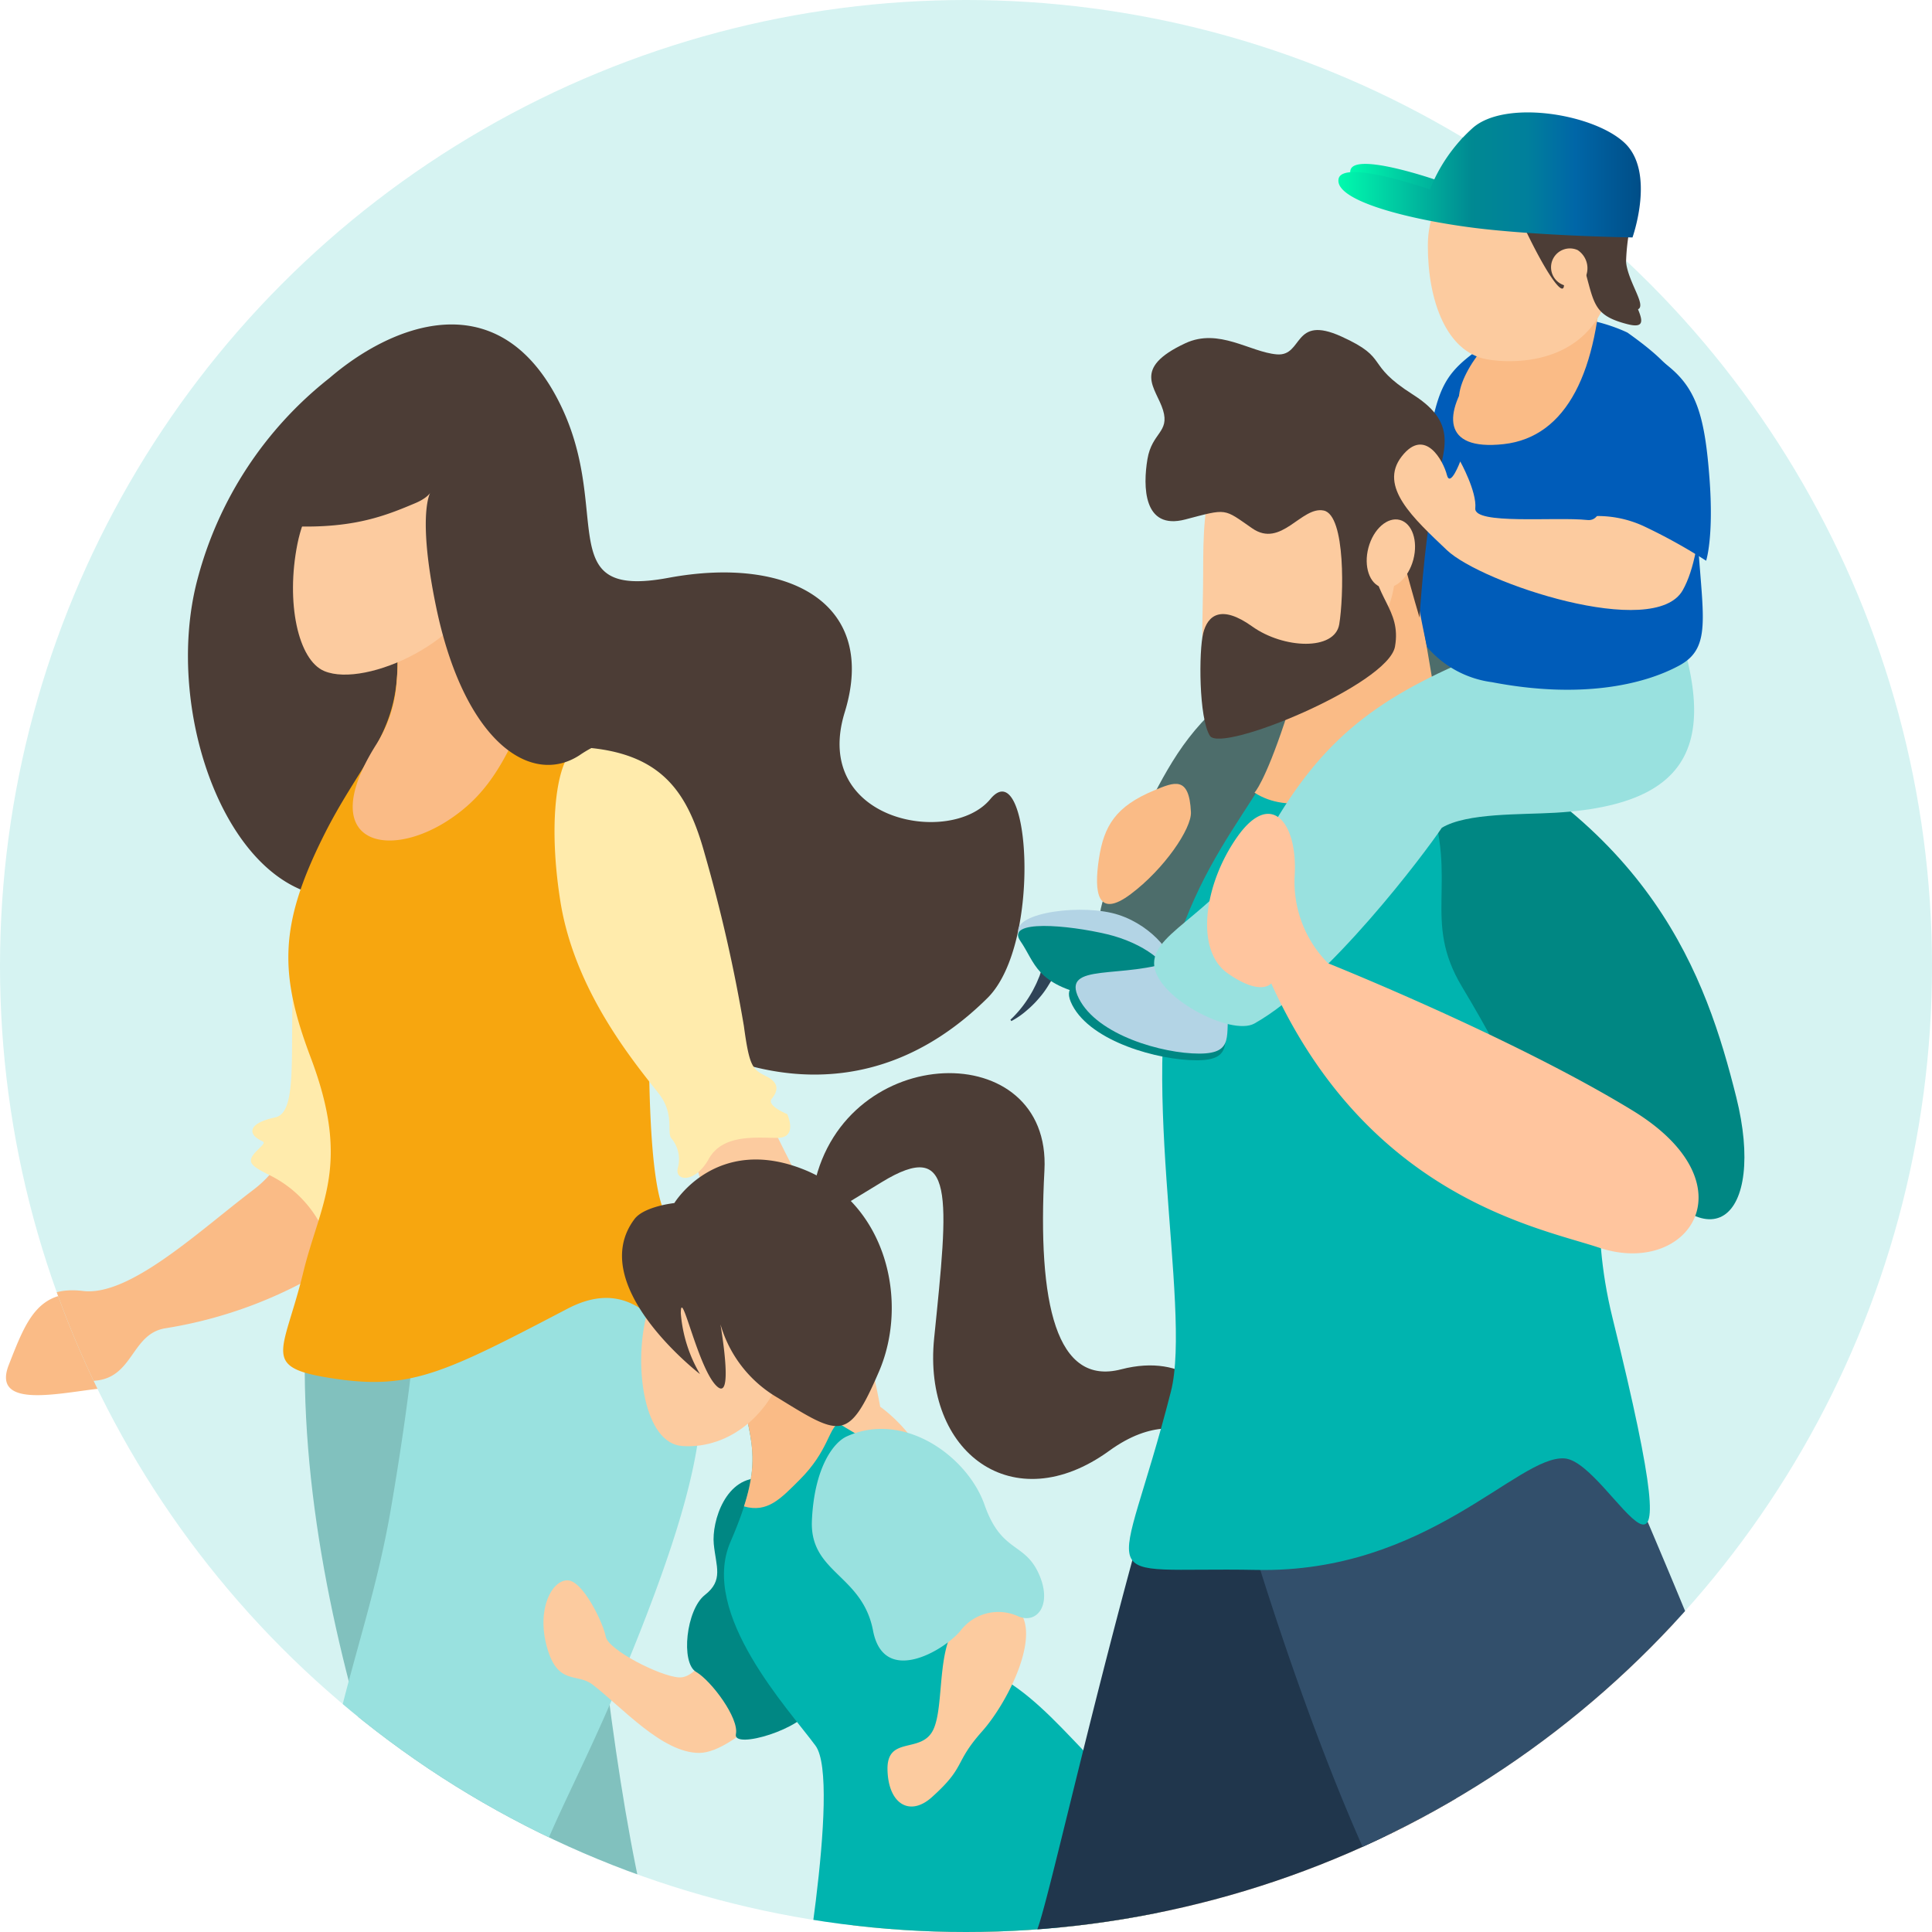<svg id="Group_465" data-name="Group 465" xmlns="http://www.w3.org/2000/svg" xmlns:xlink="http://www.w3.org/1999/xlink" width="139.614" height="139.614" viewBox="0 0 139.614 139.614">
  <defs>
    <clipPath id="clip-path">
      <circle id="Ellipse_84" data-name="Ellipse 84" cx="69.807" cy="69.807" r="69.807" fill="none"/>
    </clipPath>
    <linearGradient id="linear-gradient" y1="0.5" x2="1" y2="0.5" gradientUnits="objectBoundingBox">
      <stop offset="0" stop-color="#00ffaf"/>
      <stop offset="0.427" stop-color="#008992"/>
      <stop offset="0.604" stop-color="#007f9c"/>
      <stop offset="0.749" stop-color="#0066a7"/>
      <stop offset="1" stop-color="#004880"/>
    </linearGradient>
  </defs>
  <path id="Path_1407" data-name="Path 1407" d="M26.381,146.016c-1.842,12.608-.142,15.865-4.25,18.982s-9.349,8.075-12.891,7.65-4.391,1.841-5.666,5.1,3.825,1.983,6.658,1.7,2.692-3.542,5.241-3.966a33.661,33.661,0,0,0,12.749-4.816c4.958-3.258.283-22.24.283-22.24Z" transform="translate(-2.941 -79.111)" fill="#fabb86"/>
  <circle id="Ellipse_83" data-name="Ellipse 83" cx="69.807" cy="69.807" r="69.807" transform="translate(0 0)" fill="#d6f3f2"/>
  <g id="Group_464" data-name="Group 464" transform="translate(0 0)">
    <g id="Group_463" data-name="Group 463" clip-path="url(#clip-path)">
      <g id="Group_460" data-name="Group 460" transform="translate(-0.129 23.447)">
        <path id="Path_1408" data-name="Path 1408" d="M41.523,55.583C45.907,51.806,53.4,48.7,57.847,56.8s-.54,14.84,8.162,13.221,15.177,1.821,12.749,9.714,7.69,9.714,10.523,6.273,3.791,10.4-.2,14.368c-8.837,8.769-18.82,5.464-24.487,1.416s-13.559-9.309-21.856-8.7-13.4-13.25-10.725-23.07A27.335,27.335,0,0,1,41.523,55.583Z" transform="translate(-17.586 -51.71)" fill="#4c3d36"/>
        <path id="Path_1409" data-name="Path 1409" d="M81.867,395.578c-1.215,3.845-14.773,8.5-7.892,9.107s12.952-1.822,15.582-2.024-.2-6.88-.2-6.88Z" transform="translate(-39.109 -233.387)" fill="#1f81b6"/>
        <path id="Path_1410" data-name="Path 1410" d="M82.271,393.861c-1.215,3.845-14.368,8.3-7.488,8.9s12.547-1.619,15.177-1.821-.2-6.881-.2-6.881Z" transform="translate(-39.514 -232.48)" fill="#f0e7df"/>
        <path id="Path_1411" data-name="Path 1411" d="M18.223,379.962c-4.25-.2-10.726-2.833-10.726-2.833a23.345,23.345,0,0,0,8.5,9.309c5.667,3.238,5.869,4.25,6.476,2.023a18.1,18.1,0,0,0,.607-4.25Z" transform="translate(-5.011 -223.64)" fill="#f0e7df"/>
        <path id="Path_1412" data-name="Path 1412" d="M49.895,191.209c-3.643,23.34,7.709,48.441,12.619,61.435s6.805,35.81,6.805,35.81,3.309,2.387,8.57.364c2.024-18.011,2.8-28.073-2.524-43.253s-7.07-54.206-7.07-54.206Z" transform="translate(-27.037 -125.412)" fill="#81c1be"/>
        <path id="Path_1413" data-name="Path 1413" d="M59.931,183.2c6.476,10.523,10.31,12.435,2.158,32.918-5.261,13.221-8.152,15.483-8.9,24.352-1.349,15.919-6.071,23.677-10.118,30.962a58.248,58.248,0,0,1-9.309,12.344s-3.508-4.722-5.666-6.071c3.642-9.309,9.714-20.034,9.983-35.954.3-17.814,4.317-24.014,6.206-35.077,3.137-18.37,1.889-22.935,1.889-22.935Z" transform="translate(-15.892 -121.181)" fill="#99e1df"/>
        <path id="Path_1414" data-name="Path 1414" d="M25.285,146.016c-1.754,12.007-.135,15.11-4.047,18.078s-8.9,7.69-12.277,7.285-4.182,1.754-5.4,4.857,3.643,1.889,6.341,1.619,2.564-3.373,4.992-3.778a32.058,32.058,0,0,0,12.142-4.587c4.722-3.1.27-21.181.27-21.181Z" transform="translate(-2.832 -101.535)" fill="#fabb86"/>
        <path id="Path_1415" data-name="Path 1415" d="M44.189,144.623c-.675,6.476.4,12.142-1.484,12.547s-1.889,1.079-1.349,1.484.809.135,0,.944-.4,1.079.944,1.754a8.342,8.342,0,0,1,4.452,5.666c.54,3.1,2.429,3.508,2.429,3.508l2.428-19.293-4.992-8.365Z" transform="translate(-22.68 -99.872)" fill="#ffebac"/>
        <path id="Path_1416" data-name="Path 1416" d="M59.355,80.658c.278,7.007,1.012,13.331,3.845,14.95a103.341,103.341,0,0,0,9.781,4.275s-1.687,25.5.337,30.962,4.654,10.523,2.63,10.726-3.77-6.442-9.511-3.44c-8.9,4.654-11.332,5.868-16.8,5.059s-3.741-1.739-2.293-7.69c1.214-4.992,3.488-7.709.54-15.515-2.294-6.071-2.294-9.579.944-16.055,2.435-4.87,4.857-6.88,5.261-11.13a15.085,15.085,0,0,0-1.214-7.488Z" transform="translate(-25.3 -67.004)" fill="#f7a60f"/>
        <path id="Path_1417" data-name="Path 1417" d="M68.619,95.431c-2.833-1.619-2.428-7.892-3.642-14.773L58.5,85.312A15.085,15.085,0,0,1,59.715,92.8a9.669,9.669,0,0,1-1.529,4.639c-4.744,7.6,1.783,8.632,6.656,4.332,2.293-2.024,3.238-4.722,4.059-6.177Z" transform="translate(-30.921 -67.004)" fill="#fabb86"/>
        <path id="Path_1418" data-name="Path 1418" d="M60.885,80.5c-.565,4.285-8.207,7.887-11.233,6.626-1.9-.794-2.791-4.957-1.943-9.195s4.142-7.151,7.357-6.507S61.68,74.465,60.885,80.5Z" transform="translate(-26.086 -62.077)" fill="#fccb9f"/>
        <path id="Path_1419" data-name="Path 1419" d="M2.689,377.332c2.7-1.214,4.722,1.214,5.261,2.7a13.334,13.334,0,0,0,4.182,5.262c1.889,1.349,7.15,3.373,6.746,4.182s0,1.484-4.317.27-11.2-6.475-12.007-9.174S2.689,377.332,2.689,377.332Z" transform="translate(-2.226 -223.573)" fill="#1f81b6"/>
        <path id="Path_1420" data-name="Path 1420" d="M91.664,117.985c5.127,1.619,6.071,4.452,8.364,14.975s8.365,18.213,10.119,24.419a63.372,63.372,0,0,1,1.889,7.555s3.508,2.429,3.643,5.8-2.023,7.69-3.373,6.745-2.158-6.206-2.428-8.23-8.095-11.062-10.928-21.046-4.857-6.881-8.23-17.673S91.664,117.985,91.664,117.985Z" transform="translate(-48.3 -86.725)" fill="#fccb9f"/>
        <path id="Path_1421" data-name="Path 1421" d="M89.414,116.481c5.883.368,7.69,3.339,8.9,7.69a113.4,113.4,0,0,1,2.833,12.445c.4,2.934.607,3.137,1.619,3.643s.81,1.113.4,1.619,1.113,1.113,1.113,1.113.809,1.72-.708,1.72-3.946-.3-4.958,1.518-2.53,1.619-2.226.607a2.351,2.351,0,0,0-.506-2.125c-.3-.506.258-1.762-.911-3.238-1.923-2.428-6.071-7.487-7.083-13.862S87.8,116.38,89.414,116.481Z" transform="translate(-47.264 -85.93)" fill="#ffebac"/>
        <path id="Path_1422" data-name="Path 1422" d="M41.821,73.919c6.206.674,8.9-.4,11.468-1.484s-.54-2.429,1.484,7.42,6.881,13.086,10.388,10.793a8.3,8.3,0,0,1,6.746-1.215L59.09,67.443l-13.9-.944Z" transform="translate(-23.145 -59.524)" fill="#4c3d36"/>
        <path id="Path_1423" data-name="Path 1423" d="M160.5,142a3.4,3.4,0,0,1,.2.357c.057.114.117.254.182.414a3.049,3.049,0,0,1,.149.582,3.468,3.468,0,0,1,.078.72,3.976,3.976,0,0,1-.056.794,4.527,4.527,0,0,1-.253.814c-.122.265-.221.54-.364.8l-.2.388-.225.367a6.486,6.486,0,0,1-.481.676c-.171.206-.338.4-.511.575s-.338.331-.5.465a5.74,5.74,0,0,1-1.146.8l-.067-.1s.1-.086.266-.258a8.269,8.269,0,0,0,.634-.739,9.142,9.142,0,0,0,.734-1.139c.109-.221.231-.441.325-.679l.149-.353.12-.366a4.573,4.573,0,0,0,.17-.742c.048-.245.051-.493.1-.722s.068-.457.126-.669.078-.41.123-.6.1-.358.121-.534.059-.319.091-.442a3.363,3.363,0,0,1,.117-.39Z" transform="translate(-84.16 -99.412)" fill="#2f4357"/>
      </g>
      <g id="Group_461" data-name="Group 461" transform="translate(39.268 77.549)">
        <path id="Path_1424" data-name="Path 1424" d="M117.393,378.592c-2.079,1.473-8.4,3.032-8.142,4.245s5.457.78,9.182,0,3.465-.779,3.118-2.165-.693-2.945-1.04-2.858Z" transform="translate(-98.164 -278.102)" fill="#00b4af"/>
        <path id="Path_1425" data-name="Path 1425" d="M222.495,307.409c2.059-2.628,3.338-1.864,3.765-.09s1.948,2.671,2.177,6.312-.978,5.261-1.76,2.959A32.218,32.218,0,0,0,224.1,310.6,7.932,7.932,0,0,1,222.495,307.409Z" transform="translate(-157.998 -240.006)" fill="#00b4af"/>
        <path id="Path_1426" data-name="Path 1426" d="M131.533,266.2c-2.294,12.234-3.8,22.811-2.531,28.7,1.294,6-2.637,22-3.157,24.6-.78.26,2.689,1.846,3.812.087,3.667-5.746,9-12.04,8.181-22.088-.9-11.015,5.938-17.671,6.8-23.042S132.052,263.426,131.533,266.2Z" transform="translate(-106.875 -218.749)" fill="#fabb86"/>
        <path id="Path_1427" data-name="Path 1427" d="M132.884,269.539c3.881,14.579,17.239,19.565,18.78,20.3s17.318,1.257,25.54,2.34c.537-.632.038-4.2-2.233-5.265-4.139-1.947-10.66-5.391-17.59-3.312-6.41-5.37-6.9-10.853-8.386-13.836s-4.312,1.107-4.312,1.107Z" transform="translate(-110.654 -220.441)" fill="#fccb9f"/>
        <path id="Path_1428" data-name="Path 1428" d="M100.045,239.16c-1.386,6.93-3.119,9.442-4.5,9.355s-5.111-1.992-5.284-2.945-1.646-4.071-2.772-4.071-2.252,2.079-1.473,4.851,2.165,1.819,3.292,2.685c2.155,1.657,5.024,4.937,7.709,4.937s7.363-5.457,7.276-5.717S100.045,239.16,100.045,239.16Z" transform="translate(-85.754 -204.848)" fill="#fccb9f"/>
        <path id="Path_1429" data-name="Path 1429" d="M113.214,228.492c-2.639-.245-3.679,3.106-3.519,4.742s.72,2.616-.64,3.679-1.759,4.9-.64,5.559,3.119,3.352,2.879,4.5,4.958-.409,5.438-1.962.4-11.363.4-11.363Z" transform="translate(-97.383 -199.205)" fill="#008783"/>
        <path id="Path_1430" data-name="Path 1430" d="M114.4,207.523c.866,5.024,2.141,5.987-.52,12.128-2.252,5.2,4.245,12.127,6.15,14.725s-1.386,20.443-1.386,20.443,11.174,3.9,16.718-2.339c3.763-4.233,10.4-3.811,12.474-10.481-7.45-4.764-10.048-10.308-14.9-12.82-7.25-3.754-6.583-9.182-7.45-14.033s-6.757-2.252-8.316-11.781C116.888,201.655,114.4,207.523,114.4,207.523Z" transform="translate(-100.364 -185.772)" fill="#00b4af"/>
        <path id="Path_1431" data-name="Path 1431" d="M115.5,206.4c.729,4.228,1.747,5.581.465,9.562,1.7.486,2.653-.553,4.039-1.939,2.042-2.042,2.078-3.673,2.79-4.07-1.807-1.148-3.3-3.892-4.09-8.75C118.428,199.5,115.5,206.4,115.5,206.4Z" transform="translate(-101.471 -184.653)" fill="#fabb86"/>
        <path id="Path_1432" data-name="Path 1432" d="M111.166,202.805c-.885,3.625-3.985,6.294-7.45,6.063-2.769-.184-3.512-5.693-2.627-9.318s4.176-4.211,6.872-3.553S112.052,199.181,111.166,202.805Z" transform="translate(-93.67 -181.92)" fill="#fccb9f"/>
        <path id="Path_1433" data-name="Path 1433" d="M147.294,247.754c2.771,1.213.086,6.843-1.992,9.182s-1.126,2.512-3.638,4.764c-1.586,1.423-3.147.491-3.2-1.992s2.425-1.126,3.292-2.858.173-6.324,1.992-7.883A4.489,4.489,0,0,1,147.294,247.754Z" transform="translate(-113.598 -209.372)" fill="#fccb9f"/>
        <path id="Path_1434" data-name="Path 1434" d="M129.395,221.468c4.164-1.893,8.749,1.473,9.962,4.937s2.858,2.686,3.9,4.937-.086,3.725-1.473,3.119a3.437,3.437,0,0,0-4.158,1.04c-1.126,1.386-5.544,4.071-6.324,0s-4.591-4.158-4.418-7.969S128.442,221.9,129.395,221.468Z" transform="translate(-107.48 -195.213)" fill="#99e1df"/>
        <path id="Path_1435" data-name="Path 1435" d="M98.7,183.957c-3.594,4.791,4.735,11.2,4.735,11.2a10.246,10.246,0,0,1-1.386-4.389c0-2.079,1.27,4.158,2.656,5.313s-.116-6.352-.116-6.352a9.018,9.018,0,0,0,4.5,7.161c4.5,2.772,5.082,3.177,7.276-1.905s.541-12.224-5.428-14.611c-6.352-2.54-9.356,2.425-9.356,2.425S99.394,183.033,98.7,183.957Z" transform="translate(-92.119 -173.409)" fill="#4c3d36"/>
        <path id="Path_1436" data-name="Path 1436" d="M126.868,174.48c2.252-10.395,17.151-10.741,16.632-1.039s.866,15.592,5.543,14.379,7.1,1.732,7.45,3.811c.715,4.286-2.138-2.4-8.315,2.079-6.93,5.024-13.489.133-12.647-8.142,1.039-10.221,1.559-14.553-3.812-11.261-4.729,2.9-5.2,3.118-5.2,3.118Z" transform="translate(-107.293 -166.415)" fill="#4c3d36"/>
      </g>
      <g id="Group_462" data-name="Group 462" transform="translate(59.118 7.736)">
        <path id="Path_1437" data-name="Path 1437" d="M141.35,409.344c-6.138,4.671-13.909,4.634-13.5,6.539.942,4.357,8.99,2.842,14.374,3.335s6.892,1.087,6.026-3.2a15.772,15.772,0,0,0-3.028-6.77Z" transform="translate(-127.838 -224.895)" fill="#f7a60f"/>
        <path id="Path_1438" data-name="Path 1438" d="M280.623,405.06c-1.589,5.991-4.517,8.633-6.525,9.034-3.37.674-5.822,4.617,2.75,4.682,5.368.041,6.267-3.52,11.232-4.611s.973-5.807-.468-8.5S280.623,405.06,280.623,405.06Z" transform="translate(-203.472 -222.275)" fill="#f7a60f"/>
        <path id="Path_1439" data-name="Path 1439" d="M168.082,218.779c-9.187,36.748-11.121,40.616-11.6,60.2a276.815,276.815,0,0,1-2.548,30.214s2.176,2.659,5.319,2.176,14.883-23.422,12.461-35.533c-1.209-6.044-.242-7.253,2.418-11.6,5.629-9.212,10.638-11.846,12.088-19.583s-1.45-25.385-1.45-25.385Z" transform="translate(-141.623 -124.267)" fill="#ffc59e"/>
        <path id="Path_1440" data-name="Path 1440" d="M169.032,213.654c-5.319,16.923-9.67,37.231-10.638,39.649s.484,7.978-1.45,8.462-1.209,2.176-.242,3.385a4.339,4.339,0,0,1,.967,4.352,16.664,16.664,0,0,0-.483,3.143,18.629,18.629,0,0,0,6.769.242c4.352-.483,7.011-.725,7.736-.242s1.45-.483,1.45-.483l-.725-4.835s3.143-.242,4.352-4.11,1.934-3.868,3.626-5.077.483-.241,4.594-6.769,7.736-19.1,8.462-23.934-8.945-13.055-8.945-13.055Z" transform="translate(-142.573 -121.559)" fill="#20364c"/>
        <path id="Path_1441" data-name="Path 1441" d="M193.858,224.733c8.462,28.831,20.478,33.8,25.143,38,7.615,6.847,7.978,13.182,13.78,27.261s5.746,16.258,5.746,16.258,5.152.774,7.328-1.907c-.2-10.339-.5-27.2-4.129-33.571-7.229-12.693-9.429-6.034-12.33-21.455s-13.055-35.663-13.055-35.663l-23.693,3.927Z" transform="translate(-162.08 -121.559)" fill="#ffc59e"/>
        <path id="Path_1442" data-name="Path 1442" d="M188.549,215.266c5.319,20.066,12.813,38.2,15.956,40.374s6.044,2.9,6.769,4.594,1.527,2.724,4.352,3.385a5.769,5.769,0,0,1,3.47,2.051c1.268,1.631,2.816,3.268,2.816,3.268a12.26,12.26,0,0,0,7.011-2.418,41.294,41.294,0,0,1,6.044-4.11l-2.66-3.143a29.515,29.515,0,0,0-1.45-6.527c-.967-2.176-1.692-4.11-1.45-5.56s-1.934-1.934-2.66-6.044S217.8,218.651,216.109,214.3,188.549,215.266,188.549,215.266Z" transform="translate(-159.913 -120.996)" fill="#324f6b"/>
        <path id="Path_1443" data-name="Path 1443" d="M196.413,94.225c-18.374,4.836-19.341,9.913-23.209,17.165s-2.417,7.253,1.692,8.945,29.979-21.275,29.979-21.275Z" transform="translate(-150.612 -58.461)" fill="#4d6d6b"/>
        <path id="Path_1444" data-name="Path 1444" d="M165.295,141.624c-2.832-.674-7.736.121-6.648,1.692s1.33,2.659,5.439,3.505,5.319.121,5.56-1.088S167.833,142.228,165.295,141.624Z" transform="translate(-144.033 -83.376)" fill="#b3d4e5"/>
        <path id="Path_1445" data-name="Path 1445" d="M164.921,144.467c-2.832-.674-7.374-1.088-6.285.483s1.088,3.143,5.2,3.989,5.319.121,5.561-1.088S167.459,145.072,164.921,144.467Z" transform="translate(-144.022 -84.689)" fill="#008783"/>
        <path id="Path_1446" data-name="Path 1446" d="M195.9,87.059c.967,12.088,1.78,10.816,6.286,17.165,12.813,18.052,4.741,23.624,8.22,37.715,6.367,25.788-.081,10.4-3.465,10.154s-9.912,8.3-22.242,8.058-9.993,1.934-6.205-12.894c1.557-6.094-2.659-23.773.725-33.2s9.187-12.008,8.7-20.953S195.9,87.059,195.9,87.059Z" transform="translate(-152.997 -54.438)" fill="#00b4af"/>
        <path id="Path_1447" data-name="Path 1447" d="M216.565,112.165c16.923,7.495,20.792,18.616,22.967,27.319S237.6,152.3,231.8,143.111c-3.562-5.639-8.22-3.868-8.22-3.868s.091-1.138-3.868-7.736c-2.9-4.836-.242-7.495-2.418-13.781-1.8-5.21-3.627-4.594-3.627-4.594Z" transform="translate(-173.182 -67.939)" fill="#008783"/>
        <path id="Path_1448" data-name="Path 1448" d="M194.7,104.485c4.836,3.143,13.539-4.11,13.539-4.11l-2.176-12.813-9.187,1.209s1.451,6.286,0,10.638S194.7,104.485,194.7,104.485Z" transform="translate(-163.163 -54.941)" fill="#fabb86"/>
        <path id="Path_1449" data-name="Path 1449" d="M173.749,150.095c-3.869,1.451-8.612.121-7.239,2.78s6.241,3.989,8.987,3.989,1.872-1.45,2.247-3.385S173.749,150.095,173.749,150.095Z" transform="translate(-148.141 -87.979)" fill="#008783"/>
        <path id="Path_1450" data-name="Path 1450" d="M174.538,149.07c-3.747,1.45-8.341.121-7.011,2.78s6.044,3.989,8.7,3.989,1.813-1.45,2.176-3.385S174.538,149.07,174.538,149.07Z" transform="translate(-148.683 -87.438)" fill="#b3d4e5"/>
        <path id="Path_1451" data-name="Path 1451" d="M215.1,87.049c5.319,11.846,4.78,17.937-6.769,18.616-2.566.151-6.407,0-8.22,1.088-1.209,1.813-8.217,11.15-13.539,14.143-1.686.948-7.253-1.934-7.253-4.352s4.836-3.627,8.7-10.154S196,96.962,203.982,93.818,215.1,87.049,215.1,87.049Z" transform="translate(-155.038 -54.67)" fill="#99e1df"/>
        <path id="Path_1452" data-name="Path 1452" d="M234.557,51.7c5.016,3.566,4.714,4.956,4.956,12.451s1.451,10.154-1.209,11.6-7.253,2.418-13.538,1.209a7.458,7.458,0,0,1-4.7-2.548c-1.221-5.611-1.162-7.017-.374-11.9,1.209-7.495,1.187-7.758,5.923-10.819C229.541,49.162,234.557,51.7,234.557,51.7Z" transform="translate(-176.064 -35.398)" fill="#005cb9"/>
        <path id="Path_1453" data-name="Path 1453" d="M200.631,78.822c0,5.341-6.971,10.154-10.8,10.154s-3.063-4.813-3.063-10.154.161-10.638,6.931-9.671C197.49,69.693,200.631,73.481,200.631,78.822Z" transform="translate(-158.941 -45.153)" fill="#fccb9f"/>
        <path id="Path_1454" data-name="Path 1454" d="M180.882,53.519c-3.932,1.835-2.1,3.223-1.612,4.835s-.806,1.612-1.128,3.546-.322,5.157,2.74,4.352,2.74-.806,4.836.645,3.546-1.612,5.157-1.29,1.451,6.286,1.128,8.22-4.029,1.773-6.285.161-3.224-.806-3.546.483-.322,6.125.483,7.414,12.894-3.707,13.377-6.447-1.612-3.546-1.612-6.609,1.612-1.934,2.256.483,1.128,4.029,1.128,4.029.322-5.158.967-8.542,2.1-5.319-1.45-7.575-1.612-2.579-5.158-4.19-2.74,1.45-4.674,1.289S183.3,52.39,180.882,53.519Z" transform="translate(-154.342 -36.451)" fill="#4c3d36"/>
        <path id="Path_1455" data-name="Path 1455" d="M215.261,84.485c-.358,1.347-1.374,2.246-2.27,2.007s-1.332-1.523-.974-2.87,1.374-2.246,2.27-2.007S215.619,83.138,215.261,84.485Z" transform="translate(-172.247 -51.779)" fill="#fccb9f"/>
        <path id="Path_1456" data-name="Path 1456" d="M192.072,138.937c7.011,15.473,19.341,17.648,23.693,19.1,6.459,2.153,11.121-4.594,2.418-9.912s-22-10.638-22-10.638a8.333,8.333,0,0,1-2.418-6.286c.242-3.868-1.692-6.286-4.11-2.9s-3.143,8.22-.725,9.912S192.072,138.937,192.072,138.937Z" transform="translate(-159.327 -75.612)" fill="#ffc59e"/>
        <path id="Path_1457" data-name="Path 1457" d="M236.266,40.519c-.241,7.253-2.418,11.786-6.769,12.269s-4.064-2.221-2.176-4.836c1.572-2.176,2.9-7.676,2.9-7.676Z" transform="translate(-179.707 -29.959)" fill="#fabb86"/>
        <path id="Path_1458" data-name="Path 1458" d="M235.191,31.965c-.725,7.011-7.092,6.689-8.784,6.367-2.71-.516-4.029-3.945-4.029-7.817s3.022-6.769,7.736-6.528C233.515,24.162,235.753,26.54,235.191,31.965Z" transform="translate(-177.786 -21.345)" fill="#fccb9f"/>
        <path id="Path_1459" data-name="Path 1459" d="M231.747,58.813c2.176-3.385,4.956-.846,5.681,1.45,1.206,3.818,1.177,10.609-.483,13.539-2.055,3.627-14.533-.516-17.044-2.9-2.418-2.3-4.956-4.594-3.264-6.769s3.022.362,3.264,1.33.967-.967.967-.967,1.209,2.176,1.088,3.385,5.8.6,8.1.846S230.449,60.832,231.747,58.813Z" transform="translate(-174.463 -38.885)" fill="#fccb9f"/>
        <path id="Path_1460" data-name="Path 1460" d="M174.7,122.569c-2.76,1.15-3.626,2.539-3.989,4.956s-.121,4.352,2.3,2.538,4.406-4.734,4.352-5.923C177.241,121.481,176.153,121.965,174.7,122.569Z" transform="translate(-150.419 -73.186)" fill="#fabb86"/>
        <path id="Path_1461" data-name="Path 1461" d="M248.493,57.029c1.773-.725,1.934-1.29,3.788.322s2.417,3.627,2.74,7.9-.242,5.964-.242,5.964a39.775,39.775,0,0,0-4.513-2.5,7.922,7.922,0,0,0-3.626-.725s0-6.85.483-8.3A10.96,10.96,0,0,1,248.493,57.029Z" transform="translate(-190.605 -38.43)" fill="#005cb9"/>
        <path id="Path_1462" data-name="Path 1462" d="M236.388,34.155c1.692,3.626,2.982,5.4,2.9,4.19s.967-2.659,1.531-.564.645,2.821,2.821,3.385,0-1.692-.081-3.546a14.362,14.362,0,0,1,.4-3.707Z" transform="translate(-185.188 -26.596)" fill="#4c3d36"/>
        <path id="Path_1463" data-name="Path 1463" d="M209.379,22.977c-.322,1.612,5.641,2.982,10.154,3.465s10.073.564,10.073.564,1.612-4.513-.564-6.528-8.3-2.981-10.477-.967a11.209,11.209,0,0,0-2.9,4.191S209.655,21.6,209.379,22.977Z" transform="translate(-170.912 -18.401)" fill="url(#linear-gradient)"/>
        <path id="Path_1464" data-name="Path 1464" d="M245.014,40.413a1.3,1.3,0,1,1-.466-2.018A1.494,1.494,0,0,1,245.014,40.413Z" transform="translate(-188.443 -28.92)" fill="#fccb9f"/>
      </g>
    </g>
  </g>
  <path id="Path_1465" data-name="Path 1465" d="M236.779,40.531c-.254,7.615-2.539,12.375-7.108,12.883s-4.268-2.332-2.285-5.077c1.65-2.285,3.046-8.06,3.046-8.06Z" transform="translate(-121.007 -21.32)" fill="#fabb86"/>
  <path id="Path_1466" data-name="Path 1466" d="M235.832,32.365c-.762,7.362-7.446,7.023-9.223,6.685-2.846-.542-4.231-4.142-4.231-8.208s3.173-7.108,8.123-6.854C234.071,24.171,236.421,26.669,235.832,32.365Z" transform="translate(-119.197 -13.091)" fill="#fccb9f"/>
  <path id="Path_1467" data-name="Path 1467" d="M236.388,34.167c1.777,3.807,3.131,5.669,3.046,4.4s1.015-2.792,1.608-.592.677,2.962,2.962,3.554,0-1.777-.085-3.723a15.079,15.079,0,0,1,.423-3.892Z" transform="translate(-126.416 -18.108)" fill="#4c3d36"/>
  <path id="Path_1468" data-name="Path 1468" d="M209.38,23.206c-.338,1.692,5.923,3.131,10.662,3.639s10.577.592,10.577.592,1.692-4.739-.592-6.854-8.715-3.13-11-1.015a11.769,11.769,0,0,0-3.046,4.4S209.67,21.755,209.38,23.206Z" transform="translate(-112.649 -10.278)" fill="url(#linear-gradient)"/>
  <path id="Path_1469" data-name="Path 1469" d="M245.138,40.518a1.363,1.363,0,1,1-.489-2.119A1.569,1.569,0,0,1,245.138,40.518Z" transform="translate(-130.645 -20.328)" fill="#fccb9f"/>
</svg>
